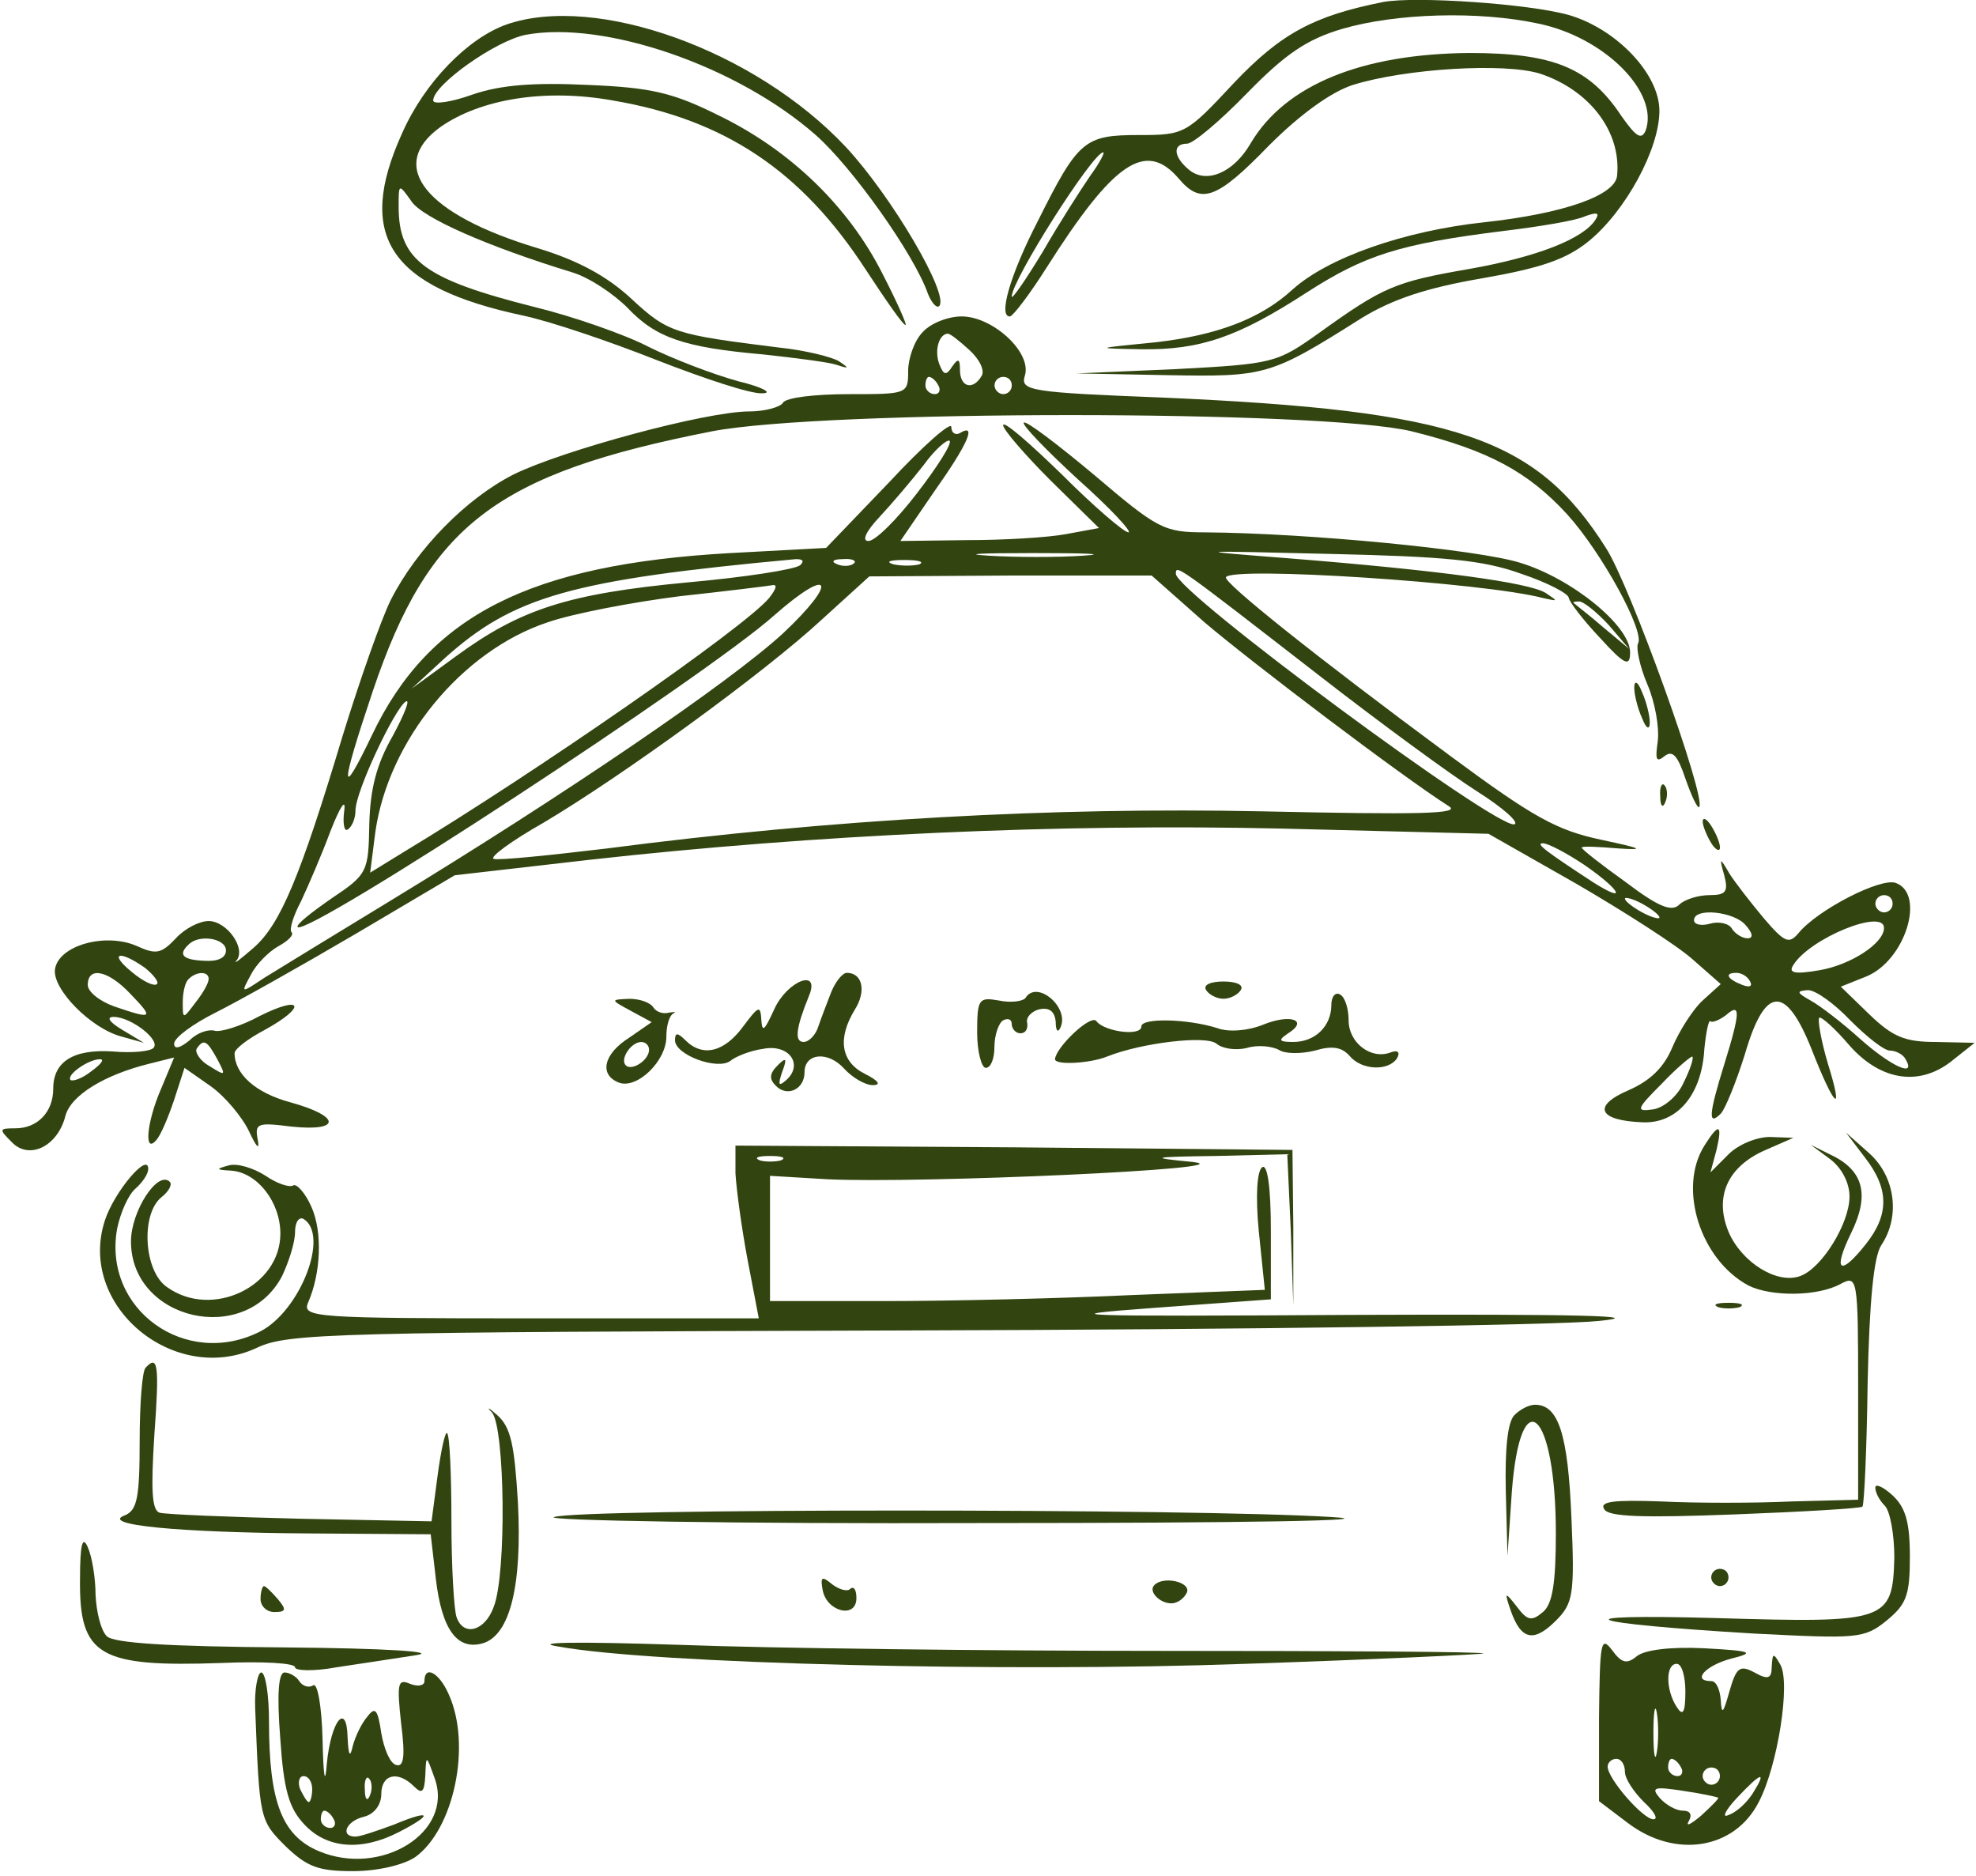 <?xml version="1.0" encoding="UTF-8"?> <svg xmlns="http://www.w3.org/2000/svg" viewBox="0 0 138.00 131.00"><path fill="#324510" stroke="none" fill-opacity="1" stroke-width="1" stroke-opacity="1" id="tSvgcb732bbf7c" title="Path 146" d="M96.591 0.141C91.767 1.106 89.475 2.312 86.158 5.81C82.841 9.369 82.72 9.429 79.524 9.429C75.724 9.429 75.302 9.791 72.468 15.46C70.538 19.199 69.693 22.154 70.538 22.094C70.779 22.034 71.925 20.526 73.071 18.717C77.775 11.299 80.006 9.791 82.298 12.444C83.866 14.314 84.952 13.952 88.63 10.153C90.802 7.981 92.973 6.413 94.481 5.931C98.159 4.785 105.095 4.363 107.568 5.147C111.005 6.293 113.237 9.188 112.935 12.264C112.815 13.651 109.196 14.917 103.648 15.52C98.039 16.123 92.732 17.993 90.259 20.224C88.027 22.275 84.952 23.421 80.67 23.903C76.388 24.325 76.388 24.325 79.705 24.386C83.806 24.446 86.459 23.541 91.284 20.405C95.325 17.812 97.737 17.028 105.035 16.123C107.507 15.822 110.101 15.4 110.704 15.098C111.548 14.796 111.729 14.857 111.427 15.339C110.583 16.666 107.387 17.933 102.622 18.777C97.375 19.682 96.591 20.043 92.129 23.24C89.173 25.351 88.932 25.411 82.117 25.773C79.805 25.873 77.493 25.974 75.181 26.074C77.292 26.115 79.403 26.155 81.514 26.195C88.389 26.316 88.691 26.255 95.084 22.215C97.255 20.888 99.607 20.104 103.467 19.44C107.628 18.717 109.377 18.113 110.945 16.847C113.538 14.736 115.89 10.394 115.89 7.74C115.89 5.147 112.875 2.011 109.558 1.046C106.784 0.262 98.823 -0.281 96.591 0.141ZM107.447 1.649C112.091 2.614 115.89 6.474 114.925 9.127C114.624 9.791 114.262 9.55 113.237 8.102C111.005 4.725 108.472 3.7 102.622 3.7C95.084 3.76 89.776 5.931 87.364 9.972C86.158 12.083 84.228 12.867 83.022 11.841C81.936 10.937 81.876 10.032 82.901 10.032C83.323 10.032 85.193 8.464 87.123 6.474C89.776 3.76 91.284 2.735 93.757 2.011C97.496 0.925 103.225 0.744 107.447 1.649ZM76.147 12.264C75.483 13.229 73.975 15.581 72.829 17.571C71.623 19.561 70.658 20.948 70.658 20.707C70.658 19.561 76.327 10.635 77.051 10.635C77.172 10.635 76.81 11.359 76.147 12.264Z"></path><path fill="#324510" stroke="none" fill-opacity="1" stroke-width="1" stroke-opacity="1" id="tSvg457a2df7ce" title="Path 147" d="M35.379 1.708C32.665 2.673 29.649 5.749 28.081 9.307C24.825 16.484 27.177 20.042 36.525 22.033C38.515 22.455 42.736 23.902 45.933 25.169C49.19 26.435 52.446 27.521 53.23 27.46C54.014 27.46 53.291 27.038 51.542 26.616C49.793 26.134 46.958 25.048 45.27 24.204C43.641 23.359 40.023 22.093 37.309 21.43C29.649 19.5 27.84 18.173 27.84 14.434C27.84 12.805 27.84 12.805 28.745 14.072C29.529 15.218 34.052 17.208 39.962 19.017C41.169 19.379 42.857 20.525 43.822 21.49C45.812 23.601 47.803 24.264 53.291 24.747C55.522 24.988 57.874 25.289 58.417 25.47C59.322 25.772 59.322 25.712 58.598 25.229C58.115 24.927 56.185 24.445 54.376 24.264C47.139 23.359 46.657 23.239 44.124 20.887C42.375 19.258 40.324 18.173 37.55 17.328C29.71 14.976 26.996 11.599 30.735 8.885C33.569 6.895 38.093 6.171 42.797 7.016C50.637 8.342 56.005 11.961 60.468 18.836C61.855 20.947 63.061 22.696 63.242 22.696C63.362 22.696 62.639 21.068 61.613 19.078C59.261 14.434 55.221 10.514 50.275 8.101C47.019 6.473 45.511 6.111 41.048 5.93C37.309 5.749 34.957 5.93 33.027 6.593C31.519 7.136 30.253 7.317 30.253 7.016C30.253 5.93 34.595 2.854 36.706 2.432C42.194 1.407 51.481 4.603 56.969 9.428C59.502 11.659 63.845 17.751 64.81 20.525C65.051 21.128 65.413 21.55 65.594 21.369C66.317 20.585 62.277 13.71 59.08 10.272C52.748 3.518 41.651 -0.463 35.379 1.708Z"></path><path fill="#324510" stroke="none" fill-opacity="1" stroke-width="1" stroke-opacity="1" id="tSvga7e39f3d27" title="Path 148" d="M64.449 23.179C63.846 23.782 63.424 25.049 63.424 25.893C63.424 27.521 63.364 27.521 59.263 27.521C56.911 27.521 54.86 27.763 54.679 28.125C54.498 28.426 53.413 28.728 52.327 28.728C49.312 28.728 39.3 31.442 35.863 33.13C32.546 34.819 29.108 38.317 27.299 41.875C26.635 43.202 25.128 47.484 23.921 51.404C20.966 61.234 19.579 64.552 17.709 66.18C16.805 66.964 16.262 67.386 16.503 67.085C17.227 66.24 15.84 64.31 14.573 64.31C13.91 64.31 12.885 64.853 12.282 65.516C11.256 66.602 10.895 66.662 9.568 66.059C7.397 65.094 4.08 65.999 3.838 67.688C3.657 69.075 6.371 71.849 8.543 72.392C9.045 72.532 9.548 72.673 10.05 72.814C9.548 72.512 9.045 72.211 8.543 71.909C7.638 71.367 7.397 71.005 7.939 71.005C9.146 71.005 11.256 72.633 10.714 73.176C10.472 73.417 9.206 73.538 7.879 73.417C5.105 73.236 3.718 74.141 3.718 76.01C3.718 77.639 2.632 78.784 1.064 78.784C-0.082 78.784 -0.082 78.845 0.823 79.749C2.029 81.016 4.019 80.051 4.562 77.94C4.924 76.493 7.276 75.045 10.472 74.261C11.035 74.121 11.598 73.98 12.161 73.839C11.86 74.563 11.558 75.287 11.256 76.01C10.231 78.362 10.05 80.594 10.895 79.629C11.196 79.327 11.739 78.061 12.161 76.794C12.402 76.05 12.643 75.307 12.885 74.563C13.488 74.985 14.091 75.407 14.694 75.829C15.719 76.553 16.925 78.001 17.408 79.026C17.89 80.051 18.132 80.353 18.011 79.629C17.77 78.423 17.951 78.362 20.363 78.664C23.861 79.026 23.801 77.94 20.303 76.975C17.83 76.312 16.383 74.985 16.383 73.538C16.383 73.236 17.348 72.512 18.494 71.909C21.449 70.281 21.147 69.437 18.132 70.944C16.805 71.668 15.357 72.09 14.996 71.97C14.573 71.849 13.789 72.09 13.247 72.633C12.583 73.176 12.161 73.296 12.161 72.874C12.161 72.452 13.488 71.487 15.056 70.703C16.624 69.919 21.026 67.446 24.826 65.215C27.138 63.848 29.45 62.481 31.762 61.114C34.918 60.752 38.074 60.39 41.23 60.028C56.911 58.279 73.978 57.495 89.598 57.857C94.383 57.978 99.168 58.098 103.952 58.219C106.003 59.385 108.053 60.551 110.104 61.717C113.421 63.647 117.099 65.999 118.185 66.964C118.848 67.547 119.512 68.13 120.175 68.713C119.753 69.095 119.331 69.477 118.909 69.859C118.245 70.462 117.28 71.97 116.798 73.115C116.195 74.563 115.23 75.468 113.722 76.131C111.189 77.216 111.611 78.242 114.687 78.362C117.099 78.483 118.848 76.493 119.029 73.236C119.15 72.03 119.331 71.186 119.452 71.306C119.572 71.427 120.055 71.246 120.537 70.884C121.562 69.979 121.562 70.643 120.417 74.322C119.331 77.82 119.271 78.664 120.175 77.759C120.477 77.458 121.261 75.528 121.864 73.598C123.251 68.834 124.698 68.713 126.508 73.236C128.136 77.397 128.8 77.94 127.654 74.261C127.171 72.633 126.93 71.186 127.051 71.065C127.171 70.944 128.136 71.789 129.161 72.995C131.393 75.528 134.167 75.89 136.459 73.96C136.941 73.578 137.424 73.196 137.906 72.814C137.001 72.794 136.097 72.774 135.192 72.754C133.021 72.754 132.177 72.392 130.548 70.824C129.885 70.18 129.221 69.537 128.558 68.894C129.161 68.653 129.765 68.411 130.368 68.17C133.081 67.024 134.469 62.441 132.418 61.657C131.393 61.234 126.93 63.526 125.603 65.155C124.94 65.939 124.638 65.818 123.191 64.129C122.286 63.044 121.201 61.657 120.778 60.993C120.115 59.847 120.055 59.847 120.417 61.114C120.718 62.26 120.537 62.501 119.391 62.501C118.607 62.501 117.642 62.803 117.28 63.164C116.738 63.707 115.773 63.285 113.541 61.596C111.853 60.39 110.465 59.305 110.465 59.184C110.465 59.063 111.611 59.124 113.059 59.244C114.928 59.365 114.687 59.244 111.853 58.641C108.716 57.978 107.088 57.073 101.298 52.791C91.83 45.795 85.437 40.669 85.618 40.307C85.98 39.523 103.65 40.669 107.752 41.755C108.837 41.996 108.837 41.996 107.932 41.393C106.726 40.669 100.514 39.825 89.96 38.98C83.025 38.438 83.085 38.438 92.976 38.679C100.876 38.86 103.59 39.101 106.244 40.066C108.053 40.669 109.561 41.453 109.561 41.755C109.621 42.056 110.586 43.323 111.732 44.529C113.481 46.459 113.843 46.579 113.843 45.554C113.843 43.684 109.742 40.367 106.123 39.282C103.168 38.377 91.468 37.231 84.171 37.171C81.276 37.171 80.853 36.93 76.451 33.191C73.858 31.019 71.626 29.331 71.505 29.512C71.325 29.632 73.074 31.442 75.305 33.492C77.537 35.482 79.105 37.171 78.803 37.171C78.501 37.171 76.391 35.362 74.159 33.13C71.867 30.899 70.058 29.331 70.058 29.693C70.058 29.994 71.566 31.743 73.375 33.552C74.501 34.658 75.627 35.764 76.752 36.87C75.989 37.01 75.225 37.151 74.461 37.292C73.194 37.533 70.058 37.714 67.525 37.714C65.977 37.734 64.429 37.754 62.881 37.774C63.665 36.628 64.449 35.482 65.233 34.337C67.585 31.019 68.249 29.512 67.043 30.235C66.741 30.416 66.439 30.235 66.439 29.813C66.439 29.391 64.449 31.14 62.097 33.673C60.63 35.201 59.162 36.729 57.695 38.257C55.463 38.377 53.232 38.498 51 38.618C37.008 39.403 29.952 42.961 25.972 51.344C23.741 55.988 23.741 55.083 26.032 48.268C29.952 36.628 34.657 33.07 49.734 30.115C57.574 28.607 92.312 28.607 98.585 30.115C103.952 31.442 106.726 32.949 109.44 35.904C111.853 38.558 114.928 44.167 114.386 44.951C114.265 45.252 114.506 46.519 115.049 47.785C115.592 49.052 115.893 50.801 115.773 51.766C115.592 53.032 115.652 53.274 116.255 52.791C116.798 52.369 117.16 52.731 117.703 54.359C118.125 55.565 118.547 56.47 118.668 56.349C119.21 55.807 113.843 40.85 112.154 38.257C107.269 30.537 101.721 28.667 81.276 27.763C71.928 27.401 71.264 27.28 71.566 26.255C72.109 24.627 69.334 22.094 67.163 22.094C66.198 22.094 64.992 22.576 64.449 23.179ZM67.706 24.446C68.43 25.109 68.792 25.893 68.55 26.255C67.947 27.28 67.043 27.039 67.043 25.833C67.043 25.049 66.922 24.988 66.5 25.592C66.078 26.255 65.897 26.195 65.595 25.411C65.233 24.446 65.595 23.3 66.198 23.3C66.379 23.3 67.043 23.843 67.706 24.446ZM65.535 26.918C65.716 27.22 65.595 27.521 65.294 27.521C64.932 27.521 64.63 27.22 64.63 26.918C64.63 26.556 64.751 26.315 64.871 26.315C65.052 26.315 65.354 26.556 65.535 26.918ZM70.661 26.918C70.661 27.22 70.42 27.521 70.058 27.521C69.757 27.521 69.455 27.22 69.455 26.918C69.455 26.556 69.757 26.315 70.058 26.315C70.42 26.315 70.661 26.556 70.661 26.918ZM64.027 34.457C62.64 36.266 61.132 37.774 60.65 37.774C60.167 37.774 60.469 37.111 61.434 36.085C62.278 35.181 63.665 33.552 64.51 32.467C65.294 31.381 66.138 30.658 66.319 30.778C66.5 30.959 65.475 32.587 64.027 34.457ZM75.667 38.799C73.918 38.92 70.963 38.92 69.033 38.799C67.103 38.679 68.55 38.618 72.169 38.618C75.848 38.618 77.416 38.679 75.667 38.799ZM55.885 39.463C55.523 39.764 52.026 40.307 47.985 40.669C39.662 41.453 36.345 42.539 31.882 45.795C30.837 46.559 29.791 47.323 28.746 48.087C29.51 47.383 30.274 46.68 31.038 45.976C35.863 41.634 39.903 40.488 55.584 39.041C56.066 39.041 56.187 39.161 55.885 39.463ZM59.625 39.342C59.444 39.523 58.901 39.583 58.479 39.403C57.996 39.221 58.177 39.041 58.841 39.041C59.504 38.98 59.866 39.161 59.625 39.342ZM64.208 39.403C63.786 39.523 62.942 39.523 62.399 39.403C61.796 39.221 62.158 39.101 63.123 39.101C64.148 39.101 64.57 39.221 64.208 39.403ZM92.071 47.122C96.413 50.499 101.359 54.118 103.168 55.264C104.977 56.41 106.123 57.435 105.761 57.556C104.555 57.917 82.12 41.332 82.12 40.066C82.12 39.403 82.12 39.403 92.071 47.122ZM84.11 43.443C87.367 46.217 97.861 54.178 101.178 56.289C102.082 56.832 99.188 56.892 88.151 56.651C73.496 56.349 58.117 57.194 42.376 59.244C38.335 59.727 34.777 60.089 34.475 59.968C34.174 59.847 35.742 58.702 37.974 57.435C43.462 54.178 53.352 47.002 57.393 43.262C58.499 42.257 59.605 41.252 60.71 40.247C63.987 40.227 67.264 40.207 70.541 40.187C73.838 40.187 77.134 40.187 80.431 40.187C81.658 41.272 82.884 42.358 84.11 43.443ZM53.714 41.755C52.026 43.805 37.31 53.997 28.203 59.486C27.419 59.968 26.635 60.45 25.851 60.933C25.972 59.988 26.093 59.043 26.213 58.098C27.118 51.706 32.244 45.433 38.275 43.443C40.024 42.84 44.125 42.056 47.442 41.634C50.759 41.272 53.714 40.91 54.016 40.85C54.317 40.85 54.136 41.212 53.714 41.755ZM54.679 44.227C50.94 47.665 39.421 55.505 27.118 62.983C23.258 65.335 19.398 67.688 18.433 68.291C16.805 69.376 16.805 69.376 17.529 68.049C17.89 67.326 18.795 66.421 19.459 66.059C20.122 65.697 20.544 65.275 20.363 65.094C20.182 64.913 20.484 63.948 21.026 62.923C21.509 61.898 22.474 59.666 23.077 58.038C23.741 56.349 24.163 55.686 24.042 56.591C23.921 57.495 24.042 58.098 24.283 57.917C24.585 57.736 24.826 57.133 24.826 56.591C24.826 55.264 27.54 49.534 28.324 48.992C28.686 48.75 28.264 49.836 27.419 51.404C26.273 53.394 25.851 55.143 25.791 57.556C25.731 60.873 25.67 61.054 23.137 62.742C21.75 63.707 20.665 64.552 20.785 64.732C21.509 65.396 49.372 47.182 54.076 42.961C58.056 39.463 58.599 40.548 54.679 44.227ZM112.335 43.624C112.817 44.187 113.3 44.75 113.782 45.313C113.179 44.81 112.576 44.308 111.973 43.805C111.008 42.961 110.043 42.237 109.923 42.116C109.802 42.056 109.923 41.996 110.285 41.996C110.586 41.996 111.491 42.719 112.335 43.624ZM110.646 60.39C113.179 62.139 113.722 63.164 111.249 61.596C107.932 59.425 107.209 58.882 107.752 58.882C108.113 58.882 109.38 59.546 110.646 60.39ZM115.893 64.069C115.893 64.19 115.351 64.069 114.687 63.707C114.024 63.345 113.481 62.923 113.481 62.742C113.481 62.622 114.024 62.742 114.687 63.104C115.351 63.466 115.893 63.888 115.893 64.069ZM132.177 63.104C132.177 63.406 131.936 63.707 131.574 63.707C131.272 63.707 130.971 63.406 130.971 63.104C130.971 62.742 131.272 62.501 131.574 62.501C131.936 62.501 132.177 62.742 132.177 63.104ZM121.924 64.612C122.407 65.155 122.467 65.516 122.045 65.516C121.683 65.516 121.201 65.215 120.959 64.853C120.778 64.491 120.055 64.31 119.452 64.491C118.788 64.672 118.306 64.552 118.306 64.25C118.306 63.345 121.14 63.647 121.924 64.612ZM131.574 64.793C131.574 65.878 129.222 67.386 127.051 67.748C125.302 68.049 124.879 67.929 125.241 67.386C126.387 65.516 131.574 63.406 131.574 64.793ZM15.78 66.361C15.78 66.904 15.177 67.145 14.272 67.085C12.764 67.024 12.402 66.662 13.186 65.939C13.91 65.215 15.78 65.516 15.78 66.361ZM10.111 67.567C10.714 68.049 11.136 68.592 10.955 68.713C10.774 68.894 9.99 68.532 9.206 67.868C7.577 66.542 8.301 66.3 10.111 67.567ZM9.146 69.437C10.774 71.125 10.653 71.186 8 70.281C6.974 69.919 6.13 69.256 6.13 68.773C6.13 67.446 7.577 67.748 9.146 69.437ZM14.573 68.351C14.573 68.653 14.151 69.376 13.669 69.979C12.764 71.186 12.764 71.186 12.764 69.979C12.764 69.256 12.945 68.532 13.186 68.351C13.729 67.808 14.573 67.808 14.573 68.351ZM122.226 68.532C122.407 68.894 122.165 68.954 121.683 68.773C120.597 68.351 120.417 67.929 121.261 67.929C121.623 67.929 122.045 68.17 122.226 68.532ZM129.222 71.246C130.368 72.392 131.574 73.357 131.996 73.357C132.358 73.357 132.901 73.598 133.081 73.96C133.866 75.287 132.056 74.442 129.945 72.573C128.679 71.427 127.111 70.221 126.447 69.859C125.483 69.316 125.422 69.195 126.267 69.135C126.809 69.135 128.136 70.1 129.222 71.246ZM15.177 73.96C15.78 75.106 15.78 75.166 14.634 74.442C13.97 74.08 13.608 73.477 13.729 73.236C14.212 72.512 14.453 72.633 15.177 73.96ZM117.582 75.588C117.16 76.553 116.195 77.337 115.471 77.458C114.205 77.639 114.265 77.458 116.074 75.648C117.099 74.563 118.125 73.719 118.185 73.779C118.306 73.839 118.064 74.623 117.582 75.588ZM6.371 74.804C5.768 75.287 5.105 75.528 4.924 75.407C4.622 75.045 6.19 73.96 6.974 73.96C7.336 73.96 7.035 74.322 6.371 74.804Z"></path><path fill="#324510" stroke="none" fill-opacity="1" stroke-width="1" stroke-opacity="1" id="tSvg11026bb4094" title="Path 149" d="M114.133 48.026C114.133 48.509 114.374 49.474 114.676 50.137C114.977 50.921 115.218 50.982 115.218 50.439C115.218 49.956 114.977 48.991 114.676 48.328C114.374 47.544 114.133 47.484 114.133 48.026Z"></path><path fill="#324510" stroke="none" fill-opacity="1" stroke-width="1" stroke-opacity="1" id="tSvg15fc453171c" title="Path 150" d="M115.949 55.625C115.949 56.289 116.13 56.47 116.311 55.987C116.492 55.565 116.432 55.022 116.251 54.841C116.07 54.6 115.889 54.962 115.949 55.625Z"></path><path fill="#324510" stroke="none" fill-opacity="1" stroke-width="1" stroke-opacity="1" id="tSvgb4ef48c0b" title="Path 151" d="M118.914 57.374C118.914 57.675 119.216 58.399 119.517 58.882C119.819 59.364 120.12 59.485 120.12 59.183C120.12 58.821 119.819 58.158 119.517 57.675C119.216 57.193 118.914 57.012 118.914 57.374Z"></path><path fill="#324510" stroke="none" fill-opacity="1" stroke-width="1" stroke-opacity="1" id="tSvg597cfb1d1a" title="Path 152" d="M58.057 69.255C57.755 70.039 57.333 71.124 57.152 71.667C56.971 72.27 56.489 72.753 56.127 72.753C55.463 72.753 55.584 71.788 56.489 69.556C57.333 67.566 54.981 68.471 54.076 70.461C53.413 71.908 53.232 72.15 53.172 71.245C53.111 70.159 52.991 70.22 51.905 71.667C50.578 73.476 49.071 73.838 47.864 72.632C47.322 72.089 47.141 72.089 47.141 72.632C47.141 73.657 50.096 74.743 51 74.079C51.362 73.778 52.388 73.356 53.292 73.235C55.102 72.873 56.127 74.321 54.92 75.406C54.378 75.889 54.317 75.768 54.619 74.864C54.981 73.899 54.92 73.778 54.317 74.381C53.714 74.984 53.714 75.346 54.197 75.829C54.981 76.612 56.187 76.07 56.187 74.864C56.187 73.537 57.815 73.356 58.961 74.622C59.504 75.225 60.409 75.768 60.952 75.768C61.555 75.768 61.374 75.467 60.409 74.984C58.72 74.14 58.479 72.511 59.685 70.521C60.529 69.195 60.228 67.928 59.142 67.928C58.841 67.928 58.358 68.531 58.057 69.255Z"></path><path fill="#324510" stroke="none" fill-opacity="1" stroke-width="1" stroke-opacity="1" id="tSvgc48b0e8b32" title="Path 153" d="M84.237 69.135C84.418 69.437 84.961 69.738 85.443 69.738C85.926 69.738 86.468 69.437 86.649 69.135C86.891 68.773 86.348 68.532 85.443 68.532C84.538 68.532 83.996 68.773 84.237 69.135Z"></path><path fill="#324510" stroke="none" fill-opacity="1" stroke-width="1" stroke-opacity="1" id="tSvge4cdb68c6a" title="Path 154" d="M71.62 69.677C71.439 69.919 70.594 70.039 69.75 69.858C68.363 69.617 68.242 69.738 68.242 72.09C68.242 73.417 68.544 74.562 68.845 74.562C69.207 74.562 69.448 73.899 69.448 73.115C69.448 72.271 69.75 71.426 70.052 71.246C70.413 71.065 70.655 71.185 70.655 71.487C70.655 71.849 70.956 72.15 71.258 72.15C71.62 72.15 71.8 71.849 71.74 71.426C71.62 71.065 72.042 70.582 72.645 70.462C73.308 70.341 73.67 70.642 73.73 71.366C73.73 72.029 73.911 72.15 74.092 71.668C74.635 70.281 72.403 68.411 71.62 69.677Z"></path><path fill="#324510" stroke="none" fill-opacity="1" stroke-width="1" stroke-opacity="1" id="tSvg157c49836a0" title="Path 155" d="M92.979 70.16C92.979 71.668 91.833 72.753 90.325 72.753C89.3 72.753 89.24 72.633 89.963 72.15C91.411 71.246 90.144 70.763 88.214 71.547C87.189 71.969 85.802 72.09 85.018 71.788C82.907 71.125 79.711 71.064 79.711 71.668C79.711 72.391 77.117 72.029 76.575 71.306C76.213 70.763 73.74 73.115 73.68 73.959C73.68 74.382 76.092 74.261 77.298 73.778C79.711 72.814 84.234 72.271 84.958 72.874C85.38 73.236 86.345 73.356 87.068 73.175C87.852 72.934 88.817 73.055 89.3 73.296C89.722 73.597 90.868 73.597 91.833 73.356C93.039 72.994 93.702 73.115 94.245 73.718C95.09 74.743 96.959 74.804 97.562 73.899C97.803 73.477 97.623 73.296 97.14 73.477C95.753 74.02 94.185 72.814 94.185 71.246C94.185 70.461 93.944 69.617 93.582 69.436C93.28 69.255 92.979 69.557 92.979 70.16Z"></path><path fill="#324510" stroke="none" fill-opacity="1" stroke-width="1" stroke-opacity="1" id="tSvg7df903a9fe" title="Path 156" d="M44.063 70.585C44.546 70.846 45.028 71.108 45.511 71.369C44.988 71.731 44.465 72.093 43.943 72.455C42.133 73.6 41.832 75.048 43.219 75.591C44.486 76.073 46.536 74.083 46.536 72.394C46.536 71.671 46.717 70.947 47.019 70.766C47.26 70.645 47.139 70.645 46.717 70.706C46.295 70.826 45.812 70.645 45.632 70.344C45.39 69.982 44.666 69.741 43.943 69.741C42.616 69.801 42.616 69.801 44.063 70.585ZM45.33 73.299C45.33 74.023 44.124 74.807 43.702 74.385C43.279 73.962 44.063 72.756 44.787 72.756C45.089 72.756 45.33 72.997 45.33 73.299Z"></path><path fill="#324510" stroke="none" fill-opacity="1" stroke-width="1" stroke-opacity="1" id="tSvgc507b5dce9" title="Path 157" d="M119.034 79.99C117.164 82.945 118.732 87.951 122.109 89.76C123.677 90.544 126.934 90.544 128.562 89.639C129.708 89.036 129.769 89.217 129.769 96.877C129.769 99.49 129.769 102.103 129.769 104.717C128.221 104.757 126.673 104.797 125.125 104.837C122.532 104.958 118.43 104.958 116.018 104.837C112.701 104.717 111.676 104.837 112.038 105.38C112.339 105.923 114.812 105.983 121.144 105.742C125.909 105.561 129.95 105.32 130.07 105.199C130.191 105.079 130.372 101.219 130.432 96.575C130.553 90.906 130.854 87.71 131.397 86.926C132.724 84.935 132.362 82.161 130.553 80.533C130.01 80.05 129.467 79.568 128.924 79.085C129.366 79.668 129.809 80.251 130.251 80.834C131.94 83.005 131.94 84.815 130.311 86.865C128.502 89.157 127.959 88.795 129.286 86.081C130.613 83.367 130.13 81.679 127.778 80.593C127.336 80.372 126.894 80.151 126.452 79.93C126.914 80.271 127.377 80.613 127.839 80.955C128.623 81.558 129.166 82.583 129.166 83.548C129.166 85.418 127.236 88.554 125.728 89.097C124.1 89.7 121.627 88.132 120.722 86.021C119.697 83.548 120.662 81.437 123.316 80.291C123.959 80.01 124.602 79.729 125.245 79.447C124.702 79.427 124.16 79.407 123.617 79.387C122.652 79.387 121.386 79.93 120.722 80.593C120.3 81.015 119.878 81.437 119.456 81.86C119.597 81.337 119.737 80.814 119.878 80.291C120.3 78.482 120.059 78.362 119.034 79.99Z"></path><path fill="#324510" stroke="none" fill-opacity="1" stroke-width="1" stroke-opacity="1" id="tSvgde07c18ffe" title="Path 158" d="M51.363 81.92C51.424 83.006 51.786 85.72 52.208 87.951C52.469 89.318 52.73 90.685 52.992 92.052C47.664 92.052 42.337 92.052 37.01 92.052C22.053 92.052 21.088 91.992 21.51 90.967C22.415 88.916 22.535 86.021 21.751 84.272C21.329 83.307 20.726 82.644 20.485 82.765C20.244 82.945 19.339 82.644 18.555 82.101C17.711 81.558 16.565 81.197 15.962 81.377C15.057 81.619 15.057 81.679 16.143 81.739C17.952 81.86 19.58 83.91 19.58 86.142C19.58 89.821 14.816 92.113 11.68 89.881C10.051 88.796 9.81 84.815 11.258 83.609C11.8 83.187 12.042 82.704 11.861 82.523C11.016 81.679 9.147 84.574 9.147 86.685C9.147 92.173 17.108 94.043 19.701 89.097C20.183 88.072 20.606 86.745 20.606 86.021C20.606 85.298 20.907 84.936 21.209 85.117C23.018 86.263 20.967 91.51 18.193 92.957C13.007 95.611 7.157 91.449 8.182 85.78C8.423 84.634 8.966 83.428 9.448 83.006C9.931 82.584 10.353 81.981 10.353 81.619C10.353 80.412 8.001 83.187 7.338 85.177C5.347 91.148 12.162 96.817 17.952 94.103C20.123 93.078 23.199 93.017 63.425 92.897C87.127 92.836 108.838 92.535 111.673 92.233C115.291 91.871 110.105 91.751 94.485 91.811C74.763 91.932 73.135 91.871 80.493 91.329C83.247 91.127 86.001 90.926 88.755 90.725C88.755 89.117 88.755 87.509 88.755 85.901C88.755 82.885 88.514 81.257 88.152 81.498C87.79 81.739 87.67 83.488 87.911 85.961C88.052 87.328 88.192 88.695 88.333 90.062C85.257 90.183 82.181 90.303 79.106 90.424C74.04 90.665 66.26 90.846 61.797 90.846C59.123 90.846 56.45 90.846 53.776 90.846C53.776 89.379 53.776 87.911 53.776 86.444C53.776 84.996 53.776 83.549 53.776 82.101C55.123 82.182 56.47 82.262 57.816 82.342C64.209 82.644 87.308 81.619 83.327 81.136C80.191 80.835 80.312 80.774 84.956 80.714C86.604 80.674 88.253 80.634 89.901 80.593C89.981 82.342 90.062 84.091 90.142 85.84C90.203 87.609 90.263 89.379 90.323 91.148C90.323 89.338 90.323 87.529 90.323 85.72C90.303 83.91 90.283 82.101 90.263 80.292C83.79 80.232 77.317 80.171 70.843 80.111C64.35 80.071 57.857 80.031 51.363 79.99C51.363 80.634 51.363 81.277 51.363 81.92ZM54.56 81.016C54.138 81.136 53.414 81.136 53.052 81.016C52.63 80.835 52.931 80.714 53.776 80.714C54.62 80.714 54.922 80.835 54.56 81.016Z"></path><path fill="#324510" stroke="none" fill-opacity="1" stroke-width="1" stroke-opacity="1" id="tSvg1871fa32587" title="Path 159" d="M119.994 91.269C120.356 91.389 121.08 91.389 121.502 91.269C121.864 91.088 121.562 90.967 120.718 90.967C119.874 90.967 119.572 91.088 119.994 91.269Z"></path><path fill="#324510" stroke="none" fill-opacity="1" stroke-width="1" stroke-opacity="1" id="tSvg13abc886ee" title="Path 160" d="M10.177 95.49C9.935 95.671 9.754 98.023 9.754 100.617C9.754 104.597 9.573 105.441 8.729 105.803C6.92 106.467 12.348 107.01 21.575 107.07C24.41 107.09 27.244 107.11 30.079 107.13C30.199 108.175 30.32 109.221 30.441 110.266C30.863 113.824 31.948 115.272 33.758 114.729C35.627 114.126 36.471 110.688 36.17 104.899C35.929 100.918 35.687 99.652 34.722 98.807C34.119 98.265 33.938 98.204 34.361 98.626C35.265 99.712 35.386 109.904 34.481 112.196C33.878 113.885 32.37 114.307 31.888 112.92C31.707 112.437 31.526 109.422 31.526 106.165C31.526 102.969 31.405 100.195 31.224 100.074C31.104 99.893 30.802 101.22 30.561 103.029C30.42 104.094 30.28 105.16 30.139 106.225C27.103 106.165 24.068 106.105 21.032 106.045C15.966 105.924 11.564 105.743 11.142 105.622C10.599 105.441 10.538 103.994 10.78 100.195C11.142 95.249 11.021 94.586 10.177 95.49Z"></path><path fill="#324510" stroke="none" fill-opacity="1" stroke-width="1" stroke-opacity="1" id="tSvg199f987d9c" title="Path 161" d="M105.763 98.809C105.28 99.292 105.099 101.221 105.16 104.056C105.2 105.584 105.24 107.112 105.28 108.64C105.381 107.152 105.481 105.665 105.582 104.177C106.185 96.216 108.658 98.508 108.658 107.071C108.658 110.569 108.416 112.017 107.753 112.56C106.969 113.223 106.667 113.163 105.944 112.198C105.099 111.112 105.039 111.112 105.521 112.499C106.245 114.55 107.15 114.67 108.658 113.163C109.864 111.957 109.984 111.353 109.743 105.926C109.502 100.136 108.839 98.085 107.21 98.085C106.788 98.085 106.185 98.387 105.763 98.809Z"></path><path fill="#324510" stroke="none" fill-opacity="1" stroke-width="1" stroke-opacity="1" id="tSvg77ab6b68b7" title="Path 162" d="M130.969 103.871C130.969 104.233 131.271 104.776 131.633 105.138C131.995 105.499 132.296 107.128 132.296 108.756C132.176 113.219 131.814 113.34 119.812 112.978C108.655 112.676 110.404 113.34 122.526 114.063C129.703 114.425 130.185 114.425 131.753 113.159C133.141 112.013 133.382 111.41 133.382 108.696C133.382 106.283 133.08 105.258 132.176 104.414C131.512 103.811 130.969 103.569 130.969 103.871Z"></path><path fill="#324510" stroke="none" fill-opacity="1" stroke-width="1" stroke-opacity="1" id="tSvg297b3ae30e" title="Path 163" d="M38.702 105.924C37.857 106.165 51.306 106.406 68.555 106.346C87.07 106.346 97.081 106.165 92.98 105.924C83.331 105.321 40.511 105.321 38.702 105.924Z"></path><path fill="#324510" stroke="none" fill-opacity="1" stroke-width="1" stroke-opacity="1" id="tSvga62effbc84" title="Path 164" d="M5.588 110.265C5.527 115.633 6.915 116.417 15.479 116.115C18.313 115.995 20.605 116.115 20.605 116.417C20.605 116.658 21.871 116.718 23.5 116.417C25.068 116.176 27.54 115.814 29.048 115.573C30.677 115.331 26.937 115.09 20.002 115.03C11.679 114.969 7.94 114.728 7.457 114.246C7.035 113.824 6.734 112.557 6.673 111.351C6.673 110.205 6.432 108.697 6.131 108.034C5.769 107.19 5.588 107.793 5.588 110.265Z"></path><path fill="#324510" stroke="none" fill-opacity="1" stroke-width="1" stroke-opacity="1" id="tSvg1004649105a" title="Path 165" d="M119.508 110.145C119.508 110.446 119.809 110.748 120.111 110.748C120.473 110.748 120.714 110.446 120.714 110.145C120.714 109.783 120.473 109.542 120.111 109.542C119.809 109.542 119.508 109.783 119.508 110.145Z"></path><path fill="#324510" stroke="none" fill-opacity="1" stroke-width="1" stroke-opacity="1" id="tSvg1522d13ad70" title="Path 166" d="M57.458 111.049C57.759 112.556 59.81 113.039 59.81 111.591C59.81 110.988 59.629 110.747 59.387 110.928C59.206 111.169 58.603 110.988 58.121 110.626C57.397 110.023 57.277 110.084 57.458 111.049Z"></path><path fill="#324510" stroke="none" fill-opacity="1" stroke-width="1" stroke-opacity="1" id="tSvg1cbd667a8b" title="Path 167" d="M80.61 110.687C80.188 111.109 80.972 111.953 81.816 111.953C82.238 111.953 82.721 111.591 82.902 111.169C83.143 110.445 81.213 110.023 80.61 110.687Z"></path><path fill="#324510" stroke="none" fill-opacity="1" stroke-width="1" stroke-opacity="1" id="tSvg1802a553ea8" title="Path 168" d="M18.195 111.654C18.195 112.136 18.617 112.559 19.16 112.559C20.005 112.559 20.005 112.378 19.401 111.654C18.979 111.171 18.557 110.749 18.437 110.749C18.316 110.749 18.195 111.171 18.195 111.654Z"></path><path fill="#324510" stroke="none" fill-opacity="1" stroke-width="1" stroke-opacity="1" id="tSvg193466cb317" title="Path 169" d="M39.007 114.969C45.641 116.176 70.308 116.779 86.953 116.176C95.999 115.874 103.478 115.512 103.598 115.452C103.659 115.331 93.647 115.271 81.344 115.271C68.981 115.271 53.783 115.09 47.45 114.849C40.093 114.607 37.077 114.668 39.007 114.969Z"></path><path fill="#324510" stroke="none" fill-opacity="1" stroke-width="1" stroke-opacity="1" id="tSvg121b3b1392a" title="Path 170" d="M111.672 119.914C111.672 121.864 111.672 123.814 111.672 125.764C112.335 126.266 112.999 126.769 113.662 127.271C116.979 129.804 121.14 129.141 122.829 125.824C124.156 123.291 125.061 117.501 124.337 116.235C123.854 115.39 123.794 115.39 123.734 116.355C123.734 117.2 123.493 117.32 122.528 116.778C121.502 116.235 121.261 116.416 120.779 118.104C120.356 119.612 120.236 119.793 120.176 118.708C120.115 117.984 119.874 117.381 119.512 117.381C118.125 117.381 119.09 116.295 120.899 115.813C122.588 115.39 122.407 115.27 119.03 115.089C116.617 114.968 114.868 115.21 114.325 115.632C113.602 116.235 113.24 116.114 112.577 115.21C111.792 114.184 111.732 114.667 111.672 119.914ZM117.703 118.104C117.703 119.612 117.522 119.853 117.1 119.19C116.316 117.984 116.316 116.175 117.1 116.175C117.462 116.175 117.703 117.079 117.703 118.104ZM115.713 122.326C115.592 123.11 115.471 122.507 115.471 120.999C115.471 119.492 115.592 118.888 115.713 119.612C115.833 120.396 115.833 121.602 115.713 122.326ZM113.481 123.713C113.481 124.196 114.084 125.1 114.808 125.824C115.532 126.487 115.833 127.03 115.471 127.03C114.748 127.03 112.275 124.196 112.275 123.351C112.275 123.05 112.577 122.809 112.878 122.809C113.24 122.809 113.481 123.231 113.481 123.713ZM117.401 123.412C117.582 123.713 117.462 124.015 117.16 124.015C116.798 124.015 116.497 123.713 116.497 123.412C116.497 123.05 116.617 122.809 116.738 122.809C116.919 122.809 117.22 123.05 117.401 123.412ZM120.115 124.015C120.115 124.316 119.874 124.618 119.512 124.618C119.211 124.618 118.909 124.316 118.909 124.015C118.909 123.653 119.211 123.412 119.512 123.412C119.874 123.412 120.115 123.653 120.115 124.015ZM122.407 125.221C121.985 125.884 121.261 126.548 120.718 126.729C120.236 126.97 120.477 126.427 121.261 125.583C123.01 123.713 123.432 123.593 122.407 125.221ZM119.995 125.522C120.055 125.583 119.512 126.126 118.788 126.789C118.065 127.392 117.703 127.573 117.944 127.151C118.185 126.729 118.065 126.427 117.522 126.427C117.039 126.427 116.316 126.005 115.894 125.522C115.29 124.799 115.532 124.738 117.522 125.04C118.788 125.221 119.874 125.462 119.995 125.522Z"></path><path fill="#324510" stroke="none" fill-opacity="1" stroke-width="1" stroke-opacity="1" id="tSvga2407ede1c" title="Path 171" d="M17.822 119.312C18.123 127.032 18.123 127.092 19.933 128.901C21.44 130.349 22.224 130.65 24.637 130.65C26.386 130.65 28.135 130.228 28.979 129.685C31.693 127.756 32.959 121.845 31.331 118.287C30.668 116.779 29.642 116.236 29.642 117.382C29.642 117.684 29.22 117.804 28.617 117.563C27.773 117.201 27.713 117.563 28.014 120.337C28.316 122.69 28.195 123.413 27.652 123.232C27.23 123.112 26.808 122.086 26.627 121.001C26.386 119.373 26.205 119.131 25.662 119.855C25.24 120.337 24.818 121.242 24.637 121.906C24.456 122.75 24.335 122.629 24.275 121.302C24.215 118.83 23.129 120.096 22.828 123.112C22.707 124.74 22.586 124.137 22.526 121.423C22.466 119.071 22.164 117.443 21.863 117.684C21.561 117.865 21.139 117.744 20.898 117.382C20.717 117.081 20.234 116.779 19.872 116.779C19.45 116.779 19.33 118.287 19.571 121.363C19.812 124.981 20.174 126.248 21.259 127.394C22.828 129.082 25.24 129.263 27.833 127.936C30.306 126.67 30.125 126.308 27.532 127.394C26.386 127.816 25.18 128.238 24.818 128.238C23.732 128.238 24.154 127.152 25.421 126.851C26.145 126.67 26.627 126.007 26.627 125.283C26.627 123.896 27.773 123.594 28.919 124.74C29.462 125.283 29.642 125.162 29.703 123.956C29.763 122.509 29.763 122.509 30.366 124.197C31.693 127.936 26.627 131.073 22.285 129.263C19.692 128.178 18.787 125.826 18.787 120.217C18.787 118.347 18.546 116.779 18.244 116.779C18.003 116.779 17.762 117.925 17.822 119.312ZM21.802 124.921C21.802 125.403 21.682 125.826 21.561 125.826C21.44 125.826 21.199 125.403 20.958 124.921C20.777 124.439 20.898 124.016 21.199 124.016C21.561 124.016 21.802 124.439 21.802 124.921ZM25.843 125.343C25.662 125.826 25.481 125.645 25.481 124.981C25.421 124.318 25.602 123.956 25.783 124.197C25.964 124.378 26.024 124.921 25.843 125.343ZM23.31 127.032C23.491 127.333 23.37 127.635 23.069 127.635C22.707 127.635 22.405 127.333 22.405 127.032C22.405 126.67 22.526 126.429 22.647 126.429C22.828 126.429 23.129 126.67 23.31 127.032Z"></path></svg> 